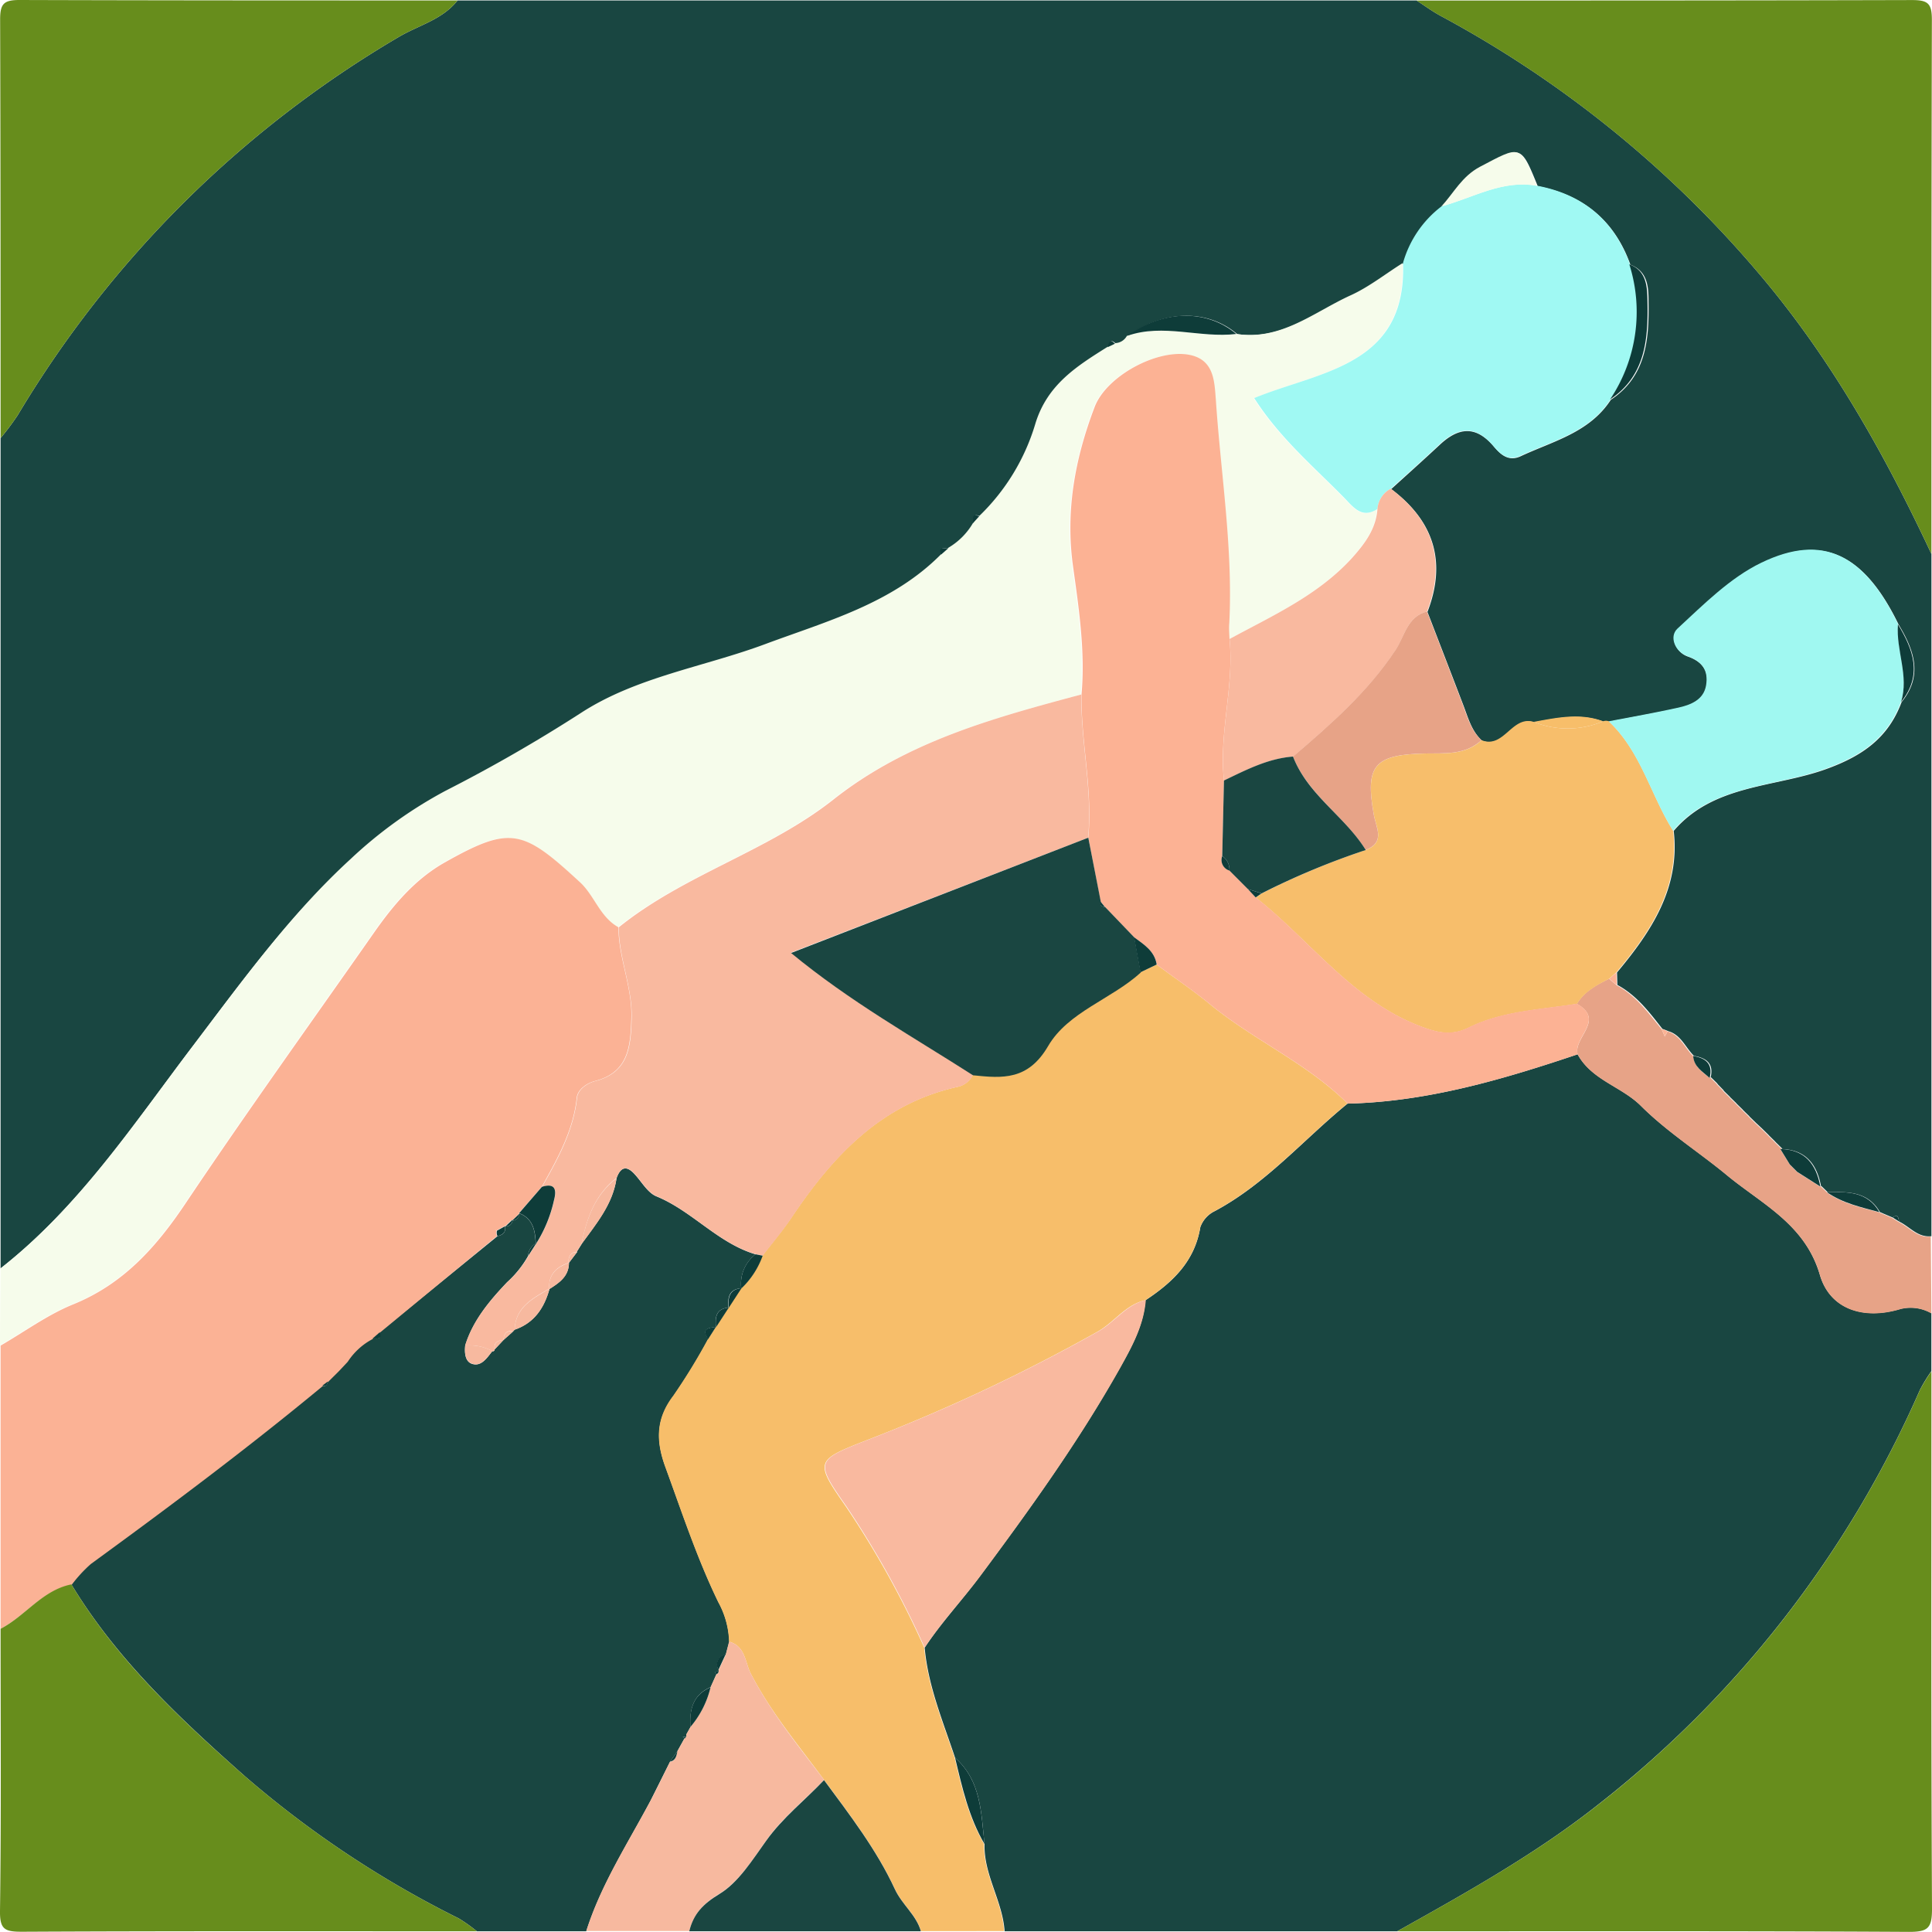 <svg xmlns="http://www.w3.org/2000/svg" viewBox="0 0 300.18 300.15"><defs><style>.cls-1{fill:#194641;}.cls-2{fill:#f7be6a;}.cls-3{fill:#f6fceb;}.cls-4{fill:#fbb295;}.cls-5{fill:#678d1c;}.cls-6{fill:#e7a387;}.cls-7{fill:#f7b99f;}.cls-8{fill:#1a4641;}.cls-9{fill:#f7be6b;}.cls-10{fill:#a0f9f3;}.cls-11{fill:#a0f8f1;}.cls-12{fill:#f9b99f;}.cls-13{fill:#0e3c39;}.cls-14{fill:#fcb294;}</style></defs><title>s23</title><g id="Layer_2" data-name="Layer 2"><g id="Layer_1-2" data-name="Layer 1"><path class="cls-1" d="M301,87V193c-2.12.24-3.36-1.48-5-2.26-.16-.51-.13-1.33-1-.63l-2-.85c-1.87-3.25-5-3.17-8.14-3.09l.13.09-1.2-1.16.07.19c-.64-3.47-2.38-5.76-6.22-5.83l.2-.05-1.18-1.16.18.16-1.18-1.16.18.16-1.18-1.16.18.17-1.19-1.11.14.13-1.15-1.12.15.12-1.15-1.12.15.12-1.15-1.12.15.12-1.15-1.12.15.12-1.15-1.12.16.1-1.14-1.17.2.15-1.18-1.16,0,.17c.55-2.19-.6-3.1-2.56-3.42-1.34-1.28-2-3.27-4-3.84a9,9,0,0,0-.92-.36c-2-2.56-4-5.22-7-6.83l-.05-1.93c5.33-6.38,9.83-13.11,8.81-22,6.18-7.23,15.62-6.72,23.57-9.56,5.75-2.06,9.75-4.86,11.84-10.46,3.39-4.16,1.89-8.14-.48-12.07-5.28-10.84-11.66-14.12-21.2-9.54-4.89,2.35-9,6.51-13.08,10.27-1.34,1.23-.32,3.62,1.55,4.27,2.35.82,3.27,2.33,2.91,4.51s-2.39,3.07-4.37,3.5c-3.57.79-7.17,1.41-10.76,2.11a1.21,1.21,0,0,0-.87,0c-3.61-1.36-7.21-.56-10.81.09-3.39-1-4.58,4.21-8.09,2.85-1.64-1.5-2.16-3.59-2.92-5.56-1.84-4.82-3.7-9.62-5.55-14.43,3-7.79,1-14.13-5.63-19.09,2.5-2.27,5-4.51,7.49-6.83,2.86-2.7,5.55-3.14,8.37.13,1,1.2,2.28,2.53,4.26,1.6,5-2.34,10.68-3.66,14-8.77,5.55-3.69,5.94-9.43,5.86-15.23,0-2.18-.08-4.73-2.82-5.76-2.45-6.84-7.3-10.84-14.39-12.19-2.67-6.54-2.53-6.28-8.84-3-2.86,1.5-4.08,4.05-6,6.16a16.77,16.77,0,0,0-6,8.8c-2.68,1.69-5.21,3.71-8.07,5-5.71,2.6-10.85,7.06-17.8,6-4.59-3.88-11.35-3.77-16.95.29a2.14,2.14,0,0,1-1.89,1.22c-.88-.89-1-.08-1.14.54-4.78,3-9.43,5.86-11.29,12a32.93,32.93,0,0,1-8.66,14.27c-1.41-.6-.8.6-1,1.1a10.68,10.68,0,0,1-3.81,3.86c-.49.18-1.69-.46-1.14,1-7.59,7.65-17.74,10.37-27.37,14s-20,5.08-28.65,10.71a239,239,0,0,1-21,12.07,68.85,68.85,0,0,0-14.78,10.63C46,143,38.53,153.36,30.86,163.47,21.65,175.61,13.2,188.44,1,198Q1,133.5,1,69a41.42,41.42,0,0,0,2.65-3.54A168,168,0,0,1,62.82,6.7C65.91,4.86,69.64,4,72,1H221c1.24.8,2.44,1.69,3.74,2.39a170.59,170.59,0,0,1,50.68,41.5C286,57.69,294,72.05,301,87Z" transform="translate(-0.91 -0.93)"/><path class="cls-1" d="M218,301H157c-.31-4.69-3.25-8.77-3.12-13.55-.53-4.81-.51-9.82-4.58-13.42-1.86-5.62-4.19-11.11-4.72-17.1,2.55-3.88,5.74-7.27,8.51-11,7.8-10.46,15.38-21,21.78-32.39,1.86-3.3,3.72-6.65,4-10.57,4.19-2.77,7.66-6,8.54-11.37a4.44,4.44,0,0,1,2.26-2.5c7.95-4.25,13.77-11.11,20.62-16.7,12.4-.29,24.11-3.75,35.74-7.66,2.19,4,6.82,5,9.83,8,4.08,4.07,9,7.15,13.38,10.79,5.43,4.48,12.13,7.6,14.43,15.48,1.58,5.41,6.86,7,12.52,5.29a6.47,6.47,0,0,1,4.8.67v9a24.93,24.93,0,0,0-1.79,2.94,166.48,166.48,0,0,1-50,64.42C239.5,289,228.72,295,218,301Z" transform="translate(-0.91 -0.93)"/><path class="cls-1" d="M92,301H75a24.5,24.5,0,0,0-2.81-2A158.19,158.19,0,0,1,39,276.94C28.91,268,19.08,258.8,12,247.1a21.5,21.5,0,0,1,3-3.26c12.25-8.9,24.37-18,36-27.62.59.19.74-.18.83-.64l1.69-1.68,1.38-1.47a10.38,10.38,0,0,1,3.82-3.51c.5-.17,1.63.41,1.15-1L78.2,193c.81-.19,1.36-.58,1.15-1.54h.11a.94.94,0,0,0,1.06-1l-.05.13a1.19,1.19,0,0,0,1.15-1.1l-.07-.06c2.24.86,2.5,2.79,2.6,4.8l.1-.15a2.37,2.37,0,0,0-1.29,2,16.26,16.26,0,0,1-3.26,4.07C77,203,74.39,206.07,73.19,210c-.13,1.2,0,2.6,1.2,2.88,1.37.33,2.21-1,3-2a.28.28,0,0,0,.37-.28l1.36-1.45,0,0,1.47-1.31.28-.31c3.07-1.05,4.61-3.41,5.43-6.38l-.07.09c1.56-1,3.06-2,3.08-4.09l-.08.09,1.37-1.8-.08,0,.82-1.31-.09.11c2.29-3.17,4.87-6.19,5.46-10.27.63-1.73,1.55-2,2.83-.57,1.09,1.19,2,2.86,3.37,3.42,5.57,2.28,9.54,7.26,15.4,9a5.73,5.73,0,0,0-2.22,5.32l0-.06c-2,.17-2.12,1.54-2,3.07l.05-.06c-2,.16-2.14,1.53-2,3.07l.05-.06c-1.14.15-2.38.23-1.22,1.87a94.69,94.69,0,0,1-5.41,8.84c-2.73,3.57-2.74,7-1.24,11.09,2.59,7.06,4.93,14.2,8.23,21a13.49,13.49,0,0,1,1.67,6.13l-.54,2a1.54,1.54,0,0,0-1.1,2.37v.12l-.6.21.25.33-.9,2c-2.73,1.19-3.33,3.47-3.12,6.15l.1-.15-.75,1.34v.33H107l.26.3-1.11,2L105,274.68c-1,2-2,4-3,6C98.45,287.38,94.3,293.73,92,301Z" transform="translate(-0.91 -0.93)"/><path class="cls-2" d="M114.18,256a13.49,13.49,0,0,0-1.67-6.13c-3.3-6.78-5.64-13.92-8.23-21-1.49-4.07-1.49-7.52,1.24-11.09a94.69,94.69,0,0,0,5.41-8.84l1.22-1.87-.05.06,2-3.07-.05.06,2-3.07,0,.06a13.11,13.11,0,0,0,3.33-5.1c1.51-2,3.13-3.87,4.51-5.93,6.44-9.6,14-17.72,25.93-20.32a3.4,3.4,0,0,0,2.24-1.84c4.64.54,8.54.77,11.61-4.49s9.83-7.26,14.39-11.42l2.56-1.21c2.79,2.07,5.67,4,8.36,6.22,6.79,5.55,15,9.11,21.3,15.36-6.85,5.59-12.68,12.44-20.62,16.7a4.44,4.44,0,0,0-2.26,2.5c-.88,5.34-4.34,8.6-8.54,11.37-3.07.68-4.79,3.39-7.39,4.87a276.56,276.56,0,0,1-36,16.92c-7.92,3.09-8,3.29-3.12,10.28a146,146,0,0,1,12.15,21.88c.53,6,2.85,11.48,4.72,17.1,1.1,4.62,2.14,9.26,4.58,13.42-.12,4.79,2.81,8.87,3.12,13.55H144c-.72-2.55-2.93-4.13-4.05-6.55-2.84-6.13-7-11.53-11-16.94S120.7,267,117.58,261C116.67,259.3,116.76,256.68,114.18,256Z" transform="translate(-0.91 -0.93)"/><path class="cls-3" d="M1,198c12.2-9.56,20.65-22.39,29.86-34.53C38.53,153.36,46,143,55.36,134.42a68.85,68.85,0,0,1,14.78-10.63,239,239,0,0,0,21-12.07c8.66-5.63,19.09-7.15,28.65-10.71s19.78-6.3,27.37-14l1.14-1a10.68,10.68,0,0,0,3.81-3.86l1-1.1a32.93,32.93,0,0,0,8.66-14.27c1.86-6.14,6.51-9,11.29-12l1.14-.54A2.14,2.14,0,0,0,176,53.11c5.62-2,11.31.38,16.95-.29,7,1.06,12.09-3.4,17.8-6,2.86-1.3,5.39-3.32,8.07-5,.61,16.06-13.06,16.8-23.12,21,4,6.27,9.34,10.72,14.15,15.66,1.4,1.44,2.72,3.09,5,1.56-.23,3.16-2,5.45-4.06,7.7-5.29,5.76-12.26,8.88-18.94,12.49,0-.83-.11-1.66-.07-2.49.58-11.63-1.33-23.13-2.09-34.68-.18-2.79-.26-6.26-4.23-7-5-.89-12.77,3.34-14.6,8.12-3,8-4.56,16.16-3.35,24.84.92,6.54,1.91,13.15,1.31,19.82-13.63,3.65-27.11,7.3-38.62,16.36-10.16,8-23.13,11.61-33.3,19.81-2.92-1.61-3.74-5-6.06-7.12-8.81-8.09-10.7-8.72-20.92-3-4.6,2.6-7.94,6.53-10.92,10.8-9.83,14.05-19.84,28-29.39,42.22-4.56,6.8-9.64,12.49-17.44,15.65-4,1.61-7.53,4.24-11.27,6.4Z" transform="translate(-0.91 -0.93)"/><path class="cls-4" d="M1,210c3.75-2.17,7.3-4.79,11.27-6.4,7.79-3.16,12.88-8.85,17.44-15.65,9.54-14.24,19.56-28.17,29.39-42.22,3-4.26,6.32-8.2,10.92-10.8,10.22-5.76,12.11-5.13,20.92,3C93.26,140,94.08,143.39,97,145c0,4.82,2.19,9.33,2,14.2-.14,4.32-.44,8.34-5.65,9.69-1.28.33-2.69,1.31-2.83,2.59-.55,5.15-3,9.49-5.44,13.85l-3.55,4.09.07.06-1.15,1.09,0-.13-1.06,1h-.11l-1.22.68-.3-.17.29.18a1.35,1.35,0,0,0,.08.85L59.92,208l-1.15,1a10.39,10.39,0,0,0-3.83,3.51l-1.38,1.47-1.69,1.68-.83.64c-11.67,9.66-23.79,18.72-36,27.62a21.5,21.5,0,0,0-3,3.26C7.48,248,4.86,252,1,254Z" transform="translate(-0.91 -0.93)"/><path class="cls-5" d="M218,301c10.72-6,21.5-12,31.2-19.65a166.48,166.48,0,0,0,50-64.42A24.93,24.93,0,0,1,301,214c0,27.83-.06,55.67.09,83.5,0,3-.6,3.6-3.59,3.59C271,300.94,244.5,301,218,301Z" transform="translate(-0.91 -0.93)"/><path class="cls-5" d="M301,87c-7-14.95-15-29.31-25.58-42.1a170.59,170.59,0,0,0-50.68-41.5c-1.3-.7-2.49-1.59-3.74-2.39,25.67,0,51.33,0,77-.07,2.5,0,3.07.56,3.07,3.07C301,31.67,301,59.33,301,87Z" transform="translate(-0.91 -0.93)"/><path class="cls-5" d="M72,1c-2.36,3-6.09,3.86-9.18,5.7A168,168,0,0,0,3.65,65.46,41.42,41.42,0,0,1,1,69C1,47.33,1,25.67.93,4,.92,1.5,1.5.92,4,.93,26.67,1,49.33,1,72,1Z" transform="translate(-0.91 -0.93)"/><path class="cls-5" d="M1,254c3.86-2,6.48-6,11-6.9,7.05,11.7,16.88,20.92,27,29.84A158.19,158.19,0,0,0,72.19,299,24.5,24.5,0,0,1,75,301c-23.57,0-47.14-.05-70.71.07-2.65,0-3.42-.37-3.38-3.25C1.11,283.21,1,268.61,1,254Z" transform="translate(-0.91 -0.93)"/><path class="cls-6" d="M301,205a6.47,6.47,0,0,0-4.8-.67c-5.66,1.73-10.94.12-12.52-5.29-2.3-7.88-9-11-14.43-15.48-4.42-3.64-9.29-6.72-13.38-10.79-3-3-7.64-4-9.83-8-.75-2.61,4.36-5.32-.13-7.87,1.17-1.94,3.07-2.95,5-3.9l1.17,1c3,1.61,4.91,4.27,7,6.83l.49,1.15.43-.79c2,.57,2.67,2.57,4,3.84.11,1.69,1.47,2.46,2.56,3.42l0-.17,1.18,1.16-.19-.15,1.14,1.17-.16-.1,1.15,1.12-.15-.12,1.15,1.12-.15-.12,1.15,1.12-.15-.12,1.15,1.12-.15-.12,1.15,1.12-.13-.12,1.19,1.11-.18-.17,1.18,1.16-.18-.16,1.18,1.16-.18-.16,1.18,1.16-.2.05,1.47,2.4,1.1,1.1,3.65,2.33-.07-.19,1.2,1.16-.13-.09c2.46,1.71,5.33,2.32,8.14,3.09l2,.85,1,.63c1.66.79,2.9,2.51,5,2.26Z" transform="translate(-0.91 -0.93)"/><path class="cls-7" d="M114.18,256c2.58.67,2.49,3.3,3.4,5,3.13,6,7.33,11.15,11.36,16.47-3,3.17-6.38,5.76-9,9.44-2.07,2.9-4.29,6.45-7.23,8.24-2.61,1.58-4,3.12-4.71,5.81H92c2.3-7.27,6.45-13.62,10-20.28,1.05-2,2-4,3-6,.9-.18,1-.93,1.15-1.64l1.11-2,.28-.29v-.33l.75-1.34-.1.15a14.74,14.74,0,0,0,3.12-6.15l.9-2a.46.46,0,0,0,.35-.54l0-.12,1.1-2.37Z" transform="translate(-0.91 -0.93)"/><path class="cls-8" d="M108,301c.66-2.69,2.1-4.23,4.71-5.81,2.94-1.78,5.15-5.34,7.23-8.24,2.63-3.67,6-6.27,9-9.44,4,5.41,8.17,10.82,11,16.94,1.12,2.42,3.33,4,4.05,6.55Z" transform="translate(-0.91 -0.93)"/><path class="cls-9" d="M250.93,153c-1.94,1-3.84,2-5,3.91-5.68.92-11.56,1.1-16.83,3.7-2.33,1.16-4.35.89-6.63.1-11.09-3.83-17.72-13.44-26.45-20.32l.91-.63A118.35,118.35,0,0,1,213.11,133c3.08-1.19,1.62-3.47,1.27-5.43-1.38-7.65,0-9.37,7.84-9.56,3.12-.08,6.31.31,8.88-2.07,3.51,1.36,4.7-3.87,8.09-2.85A14.16,14.16,0,0,0,250,113a1.21,1.21,0,0,1,.87,0c5,4.67,6.5,11.42,10,17,1,8.92-3.48,15.64-8.81,22Z" transform="translate(-0.91 -0.93)"/><path class="cls-10" d="M214.93,80c-2.31,1.53-3.64-.13-5-1.56-4.81-4.93-10.14-9.38-14.15-15.66,10.06-4.16,23.74-4.9,23.12-21a16.77,16.77,0,0,1,6-8.8c4.9-1.3,9.46-4.18,14.85-3.19,7.1,1.35,11.95,5.36,14.39,12.19a24.41,24.41,0,0,1-3,21c-3.28,5.11-8.94,6.42-14,8.77-2,.93-3.23-.4-4.26-1.6-2.82-3.27-5.51-2.83-8.37-.13-2.46,2.32-5,4.56-7.49,6.83A3.88,3.88,0,0,0,214.93,80Z" transform="translate(-0.91 -0.93)"/><path class="cls-11" d="M260.86,130c-3.51-5.56-5-12.3-10-17,3.59-.69,7.19-1.32,10.76-2.11,2-.44,4-1.22,4.37-3.5s-.56-3.68-2.91-4.51c-1.87-.65-2.89-3-1.55-4.27,4.08-3.76,8.19-7.92,13.08-10.27,9.54-4.58,15.92-1.3,21.2,9.54-.33,4,1.76,8,.48,12.07-2.09,5.61-6.09,8.4-11.84,10.46C276.49,123.29,267,122.78,260.86,130Z" transform="translate(-0.91 -0.93)"/><path class="cls-12" d="M214.93,80A3.88,3.88,0,0,1,217,76.86c6.64,5,8.58,11.3,5.63,19.09-3.07.77-3.48,3.85-4.86,5.94-4.32,6.54-10.09,11.59-15.95,16.6-3.9.3-7.29,2.07-10.73,3.72-.81-7.38,1.6-14.64.86-22,6.67-3.62,13.65-6.74,18.94-12.49C212.94,85.44,214.7,83.14,214.93,80Z" transform="translate(-0.91 -0.93)"/><path class="cls-6" d="M201.81,118.48c5.85-5,11.63-10.06,15.95-16.6,1.38-2.09,1.8-5.17,4.86-5.94,1.85,4.81,3.72,9.62,5.55,14.43.75,2,1.28,4.05,2.92,5.56-2.57,2.38-5.76,2-8.88,2.07-7.85.19-9.22,1.92-7.84,9.56.36,2,1.81,4.24-1.27,5.43C209.87,127.75,204.13,124.45,201.81,118.48Z" transform="translate(-0.91 -0.93)"/><path class="cls-3" d="M239.71,29.81c-5.39-1-10,1.89-14.85,3.19,1.94-2.1,3.16-4.65,6-6.16C237.18,23.53,237,23.27,239.71,29.81Z" transform="translate(-0.91 -0.93)"/><path class="cls-13" d="M251.06,63a24.41,24.41,0,0,0,3-21c2.74,1,2.79,3.58,2.82,5.76C257,53.56,256.61,59.31,251.06,63Z" transform="translate(-0.91 -0.93)"/><path class="cls-13" d="M193,52.82c-5.64.68-11.33-1.68-16.95.29C181.64,49.06,188.4,48.94,193,52.82Z" transform="translate(-0.91 -0.93)"/><path class="cls-13" d="M296.28,110c1.28-4.08-.81-8-.48-12.07C298.17,101.85,299.67,105.82,296.28,110Z" transform="translate(-0.91 -0.93)"/><path class="cls-2" d="M250,113a14.16,14.16,0,0,1-10.81.09C242.77,112.44,246.37,111.64,250,113Z" transform="translate(-0.91 -0.93)"/><path class="cls-13" d="M279,181.86l-1.47-2.4c3.83.07,5.57,2.36,6.21,5.83L280.14,183Z" transform="translate(-0.91 -0.93)"/><path class="cls-13" d="M292.92,189.27c-2.81-.77-5.68-1.38-8.14-3.09C287.92,186.09,291.05,186,292.92,189.27Z" transform="translate(-0.91 -0.93)"/><path class="cls-13" d="M266.54,168.42c-1.09-1-2.45-1.72-2.56-3.42C265.94,165.32,267.09,166.23,266.54,168.42Z" transform="translate(-0.91 -0.93)"/><path class="cls-13" d="M148.27,86.1l-1.14,1C146.58,85.64,147.78,86.28,148.27,86.1Z" transform="translate(-0.91 -0.93)"/><path class="cls-13" d="M153.06,81.14l-1,1.1C152.26,81.74,151.66,80.55,153.06,81.14Z" transform="translate(-0.91 -0.93)"/><path class="cls-14" d="M250.93,153l1.12-.95.05,1.93Z" transform="translate(-0.91 -0.93)"/><path class="cls-14" d="M260,161.16l-.43.79-.49-1.15A9,9,0,0,1,260,161.16Z" transform="translate(-0.91 -0.93)"/><path class="cls-13" d="M296,190.74l-1-.63C295.85,189.41,295.82,190.22,296,190.74Z" transform="translate(-0.91 -0.93)"/><path class="cls-13" d="M174.15,54.33l-1.14.54C173.18,54.25,173.27,53.44,174.15,54.33Z" transform="translate(-0.91 -0.93)"/><path class="cls-13" d="M284.92,186.26l-1.2-1.16Z" transform="translate(-0.91 -0.93)"/><path class="cls-13" d="M275.76,177.41l-1.18-1.16Z" transform="translate(-0.91 -0.93)"/><path class="cls-13" d="M274.76,176.42l-1.19-1.11Z" transform="translate(-0.91 -0.93)"/><path class="cls-13" d="M277.77,179.41l-1.18-1.16Z" transform="translate(-0.91 -0.93)"/><path class="cls-13" d="M273.7,175.44l-1.15-1.12Z" transform="translate(-0.91 -0.93)"/><path class="cls-13" d="M269.7,171.44l-1.15-1.12Z" transform="translate(-0.91 -0.93)"/><path class="cls-13" d="M268.71,170.42l-1.14-1.17Z" transform="translate(-0.91 -0.93)"/><path class="cls-13" d="M267.77,169.41l-1.18-1.16Z" transform="translate(-0.91 -0.93)"/><path class="cls-13" d="M272.7,174.44l-1.15-1.12Z" transform="translate(-0.91 -0.93)"/><path class="cls-13" d="M276.77,178.41l-1.18-1.16Z" transform="translate(-0.91 -0.93)"/><path class="cls-13" d="M271.7,173.44l-1.15-1.12Z" transform="translate(-0.91 -0.93)"/><path class="cls-13" d="M270.7,172.44l-1.15-1.12Z" transform="translate(-0.91 -0.93)"/><path class="cls-14" d="M191.94,100.18c.75,7.38-1.67,14.64-.86,22l-.27,11.74a1.71,1.71,0,0,0,1.12,2.25l2.87,2.88,1.21,1.3c8.73,6.89,15.35,16.49,26.44,20.32,2.28.79,4.29,1.06,6.63-.1,5.27-2.61,11.15-2.79,16.83-3.7,4.48,2.55-.63,5.26.13,7.87-11.62,3.91-23.34,7.37-35.74,7.66-6.27-6.26-14.5-9.81-21.29-15.36-2.69-2.2-5.57-4.15-8.36-6.22-.33-2.12-2-3.12-3.53-4.25l-4.52-4.71-.69-.85L170,131.08c.71-7.47-1.15-14.82-1.05-22.26.59-6.67-.4-13.27-1.31-19.82-1.22-8.67.3-16.84,3.35-24.84,1.82-4.78,9.61-9,14.6-8.12,4,.71,4,4.18,4.23,7,.77,11.55,2.67,23,2.09,34.68C191.83,98.52,191.91,99.35,191.94,100.18Z" transform="translate(-0.91 -0.93)"/><path class="cls-12" d="M144.58,256.93A146,146,0,0,0,132.43,235c-4.9-7-4.8-7.18,3.12-10.28a276.56,276.56,0,0,0,36-16.92c2.6-1.47,4.33-4.18,7.39-4.87-.31,3.92-2.17,7.27-4,10.57-6.4,11.37-14,21.93-21.78,32.39C150.32,249.66,147.13,253.05,144.58,256.93Z" transform="translate(-0.91 -0.93)"/><path class="cls-13" d="M153.88,287.45c-2.44-4.16-3.48-8.8-4.58-13.42C153.37,277.63,153.34,282.63,153.88,287.45Z" transform="translate(-0.91 -0.93)"/><path class="cls-12" d="M168.92,108.83c-.09,7.44,1.76,14.79,1.05,22.26l-46.14,17.84c9.19,7.6,18.9,13.06,28.27,19a3.4,3.4,0,0,1-2.24,1.84c-11.92,2.6-19.49,10.71-25.93,20.32-1.38,2.06-3,4-4.51,5.92l-1.1-.22c-5.87-1.71-9.83-6.68-15.4-9-1.36-.56-2.28-2.23-3.37-3.42-1.28-1.4-2.19-1.17-2.83.57-3.38,2.59-4.65,6.31-5.46,10.27l.08-.11-.82,1.31.08,0c-1.13.09-1.4.83-1.36,1.8l.08-.09c-2,.65-3.21,1.85-3.08,4.09l.07-.09c-2.54,1.5-5.3,2.82-5.43,6.38l-.28.31c-1.1-.26-1.37.43-1.47,1.31l0,0c-.87.09-1.55.37-1.36,1.45a.28.28,0,0,1-.37.28,7.47,7.47,0,0,0-4.23-.85c1.2-3.92,3.85-7,6.53-9.84A16.26,16.26,0,0,0,83,196.08l1.29-2-.1.15a21,21,0,0,0,2.81-6.8c.41-1.55.27-2.75-1.87-2.09,2.46-4.36,4.88-8.7,5.44-13.85.14-1.28,1.55-2.26,2.83-2.59,5.22-1.35,5.52-5.38,5.65-9.69.15-4.87-2-9.38-2-14.2,10.17-8.2,23.13-11.8,33.3-19.81C141.8,116.13,155.29,112.48,168.92,108.83Z" transform="translate(-0.91 -0.93)"/><path class="cls-13" d="M85.11,185.33c2.14-.66,2.28.55,1.87,2.09a21,21,0,0,1-2.81,6.8c-.1-2-.37-3.94-2.6-4.8Z" transform="translate(-0.91 -0.93)"/><path class="cls-7" d="M91.24,194.27c.81-4,2.08-7.68,5.46-10.27C96.12,188.08,93.54,191.09,91.24,194.27Z" transform="translate(-0.91 -0.93)"/><path class="cls-7" d="M80.87,207.53c.13-3.55,2.89-4.87,5.43-6.38C85.48,204.13,83.94,206.48,80.87,207.53Z" transform="translate(-0.91 -0.93)"/><path class="cls-13" d="M111.31,263.09a14.74,14.74,0,0,1-3.12,6.15C108,266.56,108.57,264.28,111.31,263.09Z" transform="translate(-0.91 -0.93)"/><path class="cls-13" d="M118.31,195.81l1.1.22a13.09,13.09,0,0,1-3.32,5.1A5.73,5.73,0,0,1,118.31,195.81Z" transform="translate(-0.91 -0.93)"/><path class="cls-7" d="M73.19,210a7.47,7.47,0,0,1,4.23.85c-.82,1-1.66,2.35-3,2C73.22,212.6,73.06,211.19,73.19,210Z" transform="translate(-0.91 -0.93)"/><path class="cls-7" d="M86.23,201.24c-.14-2.24,1.1-3.44,3.08-4.09C89.29,199.28,87.79,200.28,86.23,201.24Z" transform="translate(-0.91 -0.93)"/><path class="cls-13" d="M116.13,201.07l-2,3.07C114,202.62,114.17,201.25,116.13,201.07Z" transform="translate(-0.91 -0.93)"/><path class="cls-13" d="M114.15,204.09l-2,3.07C112,205.61,112.17,204.24,114.15,204.09Z" transform="translate(-0.91 -0.93)"/><path class="cls-13" d="M112.15,207.09,110.93,209C109.78,207.33,111,207.24,112.15,207.09Z" transform="translate(-0.91 -0.93)"/><path class="cls-13" d="M113.64,258l-1.1,2.37A1.54,1.54,0,0,1,113.64,258Z" transform="translate(-0.91 -0.93)"/><path class="cls-7" d="M77.79,210.57c-.19-1.08.49-1.36,1.36-1.45Z" transform="translate(-0.91 -0.93)"/><path class="cls-13" d="M78.2,193a1.35,1.35,0,0,1-.08-.85h0l1.22-.68C79.56,192.4,79,192.79,78.2,193Z" transform="translate(-0.91 -0.93)"/><path class="cls-13" d="M84.26,194.07l-1.29,2A2.37,2.37,0,0,1,84.26,194.07Z" transform="translate(-0.91 -0.93)"/><path class="cls-7" d="M89.22,197.24c0-1,.24-1.71,1.36-1.8Z" transform="translate(-0.91 -0.93)"/><path class="cls-7" d="M79.12,209.15c.1-.88.37-1.56,1.47-1.31Z" transform="translate(-0.91 -0.93)"/><path class="cls-13" d="M58.77,208.92l1.15-1C60.41,209.33,59.27,208.75,58.77,208.92Z" transform="translate(-0.91 -0.93)"/><path class="cls-13" d="M106.17,273c-.16.71-.25,1.46-1.15,1.64Z" transform="translate(-0.91 -0.93)"/><path class="cls-7" d="M90.51,195.47l.82-1.31Z" transform="translate(-0.91 -0.93)"/><path class="cls-13" d="M79.46,191.46l1.06-1A.94.94,0,0,1,79.46,191.46Z" transform="translate(-0.91 -0.93)"/><path class="cls-13" d="M53.56,213.9l1.38-1.47Z" transform="translate(-0.91 -0.93)"/><path class="cls-13" d="M112.55,260.51a.46.46,0,0,1-.35.54l-.25-.33Z" transform="translate(-0.91 -0.93)"/><path class="cls-13" d="M108.29,269.09l-.75,1.34Z" transform="translate(-0.91 -0.93)"/><path class="cls-13" d="M107.55,270.77l-.28.29-.26-.3Z" transform="translate(-0.91 -0.93)"/><path class="cls-13" d="M80.48,190.58l1.15-1.09A1.18,1.18,0,0,1,80.48,190.58Z" transform="translate(-0.91 -0.93)"/><path class="cls-13" d="M51,216.22l.83-.64C51.79,216,51.63,216.41,51,216.22Z" transform="translate(-0.91 -0.93)"/><path class="cls-8" d="M152.09,168c-9.37-6-19.08-11.42-28.27-19L170,131.08l1.94,9.94c-.22.65.22.77.69.85l4.52,4.71,1,5.46c-4.57,4.16-11.28,6.1-14.39,11.42S156.73,168.49,152.09,168Z" transform="translate(-0.91 -0.93)"/><path class="cls-13" d="M178.1,152l-1-5.46c1.52,1.13,3.2,2.13,3.53,4.25Z" transform="translate(-0.91 -0.93)"/><path class="cls-12" d="M78.12,192.13l-.29-.18.3.17Z" transform="translate(-0.91 -0.93)"/><path class="cls-14" d="M279,181.86l1.1,1.1Z" transform="translate(-0.91 -0.93)"/><path class="cls-8" d="M194.8,139.07l-2.87-2.88a2.52,2.52,0,0,0-1.12-2.25l.27-11.74c3.44-1.65,6.83-3.42,10.73-3.72,2.32,6,8.06,9.27,11.3,14.52a118.33,118.33,0,0,0-16.18,6.74Z" transform="translate(-0.91 -0.93)"/><path class="cls-13" d="M194.8,139.07l2.12.67-.91.63Z" transform="translate(-0.91 -0.93)"/><path class="cls-13" d="M190.81,133.94a2.52,2.52,0,0,1,1.12,2.25A1.71,1.71,0,0,1,190.81,133.94Z" transform="translate(-0.91 -0.93)"/><path class="cls-13" d="M172.6,141.87c-.47-.09-.91-.2-.69-.85Z" transform="translate(-0.91 -0.93)"/></g></g></svg>
